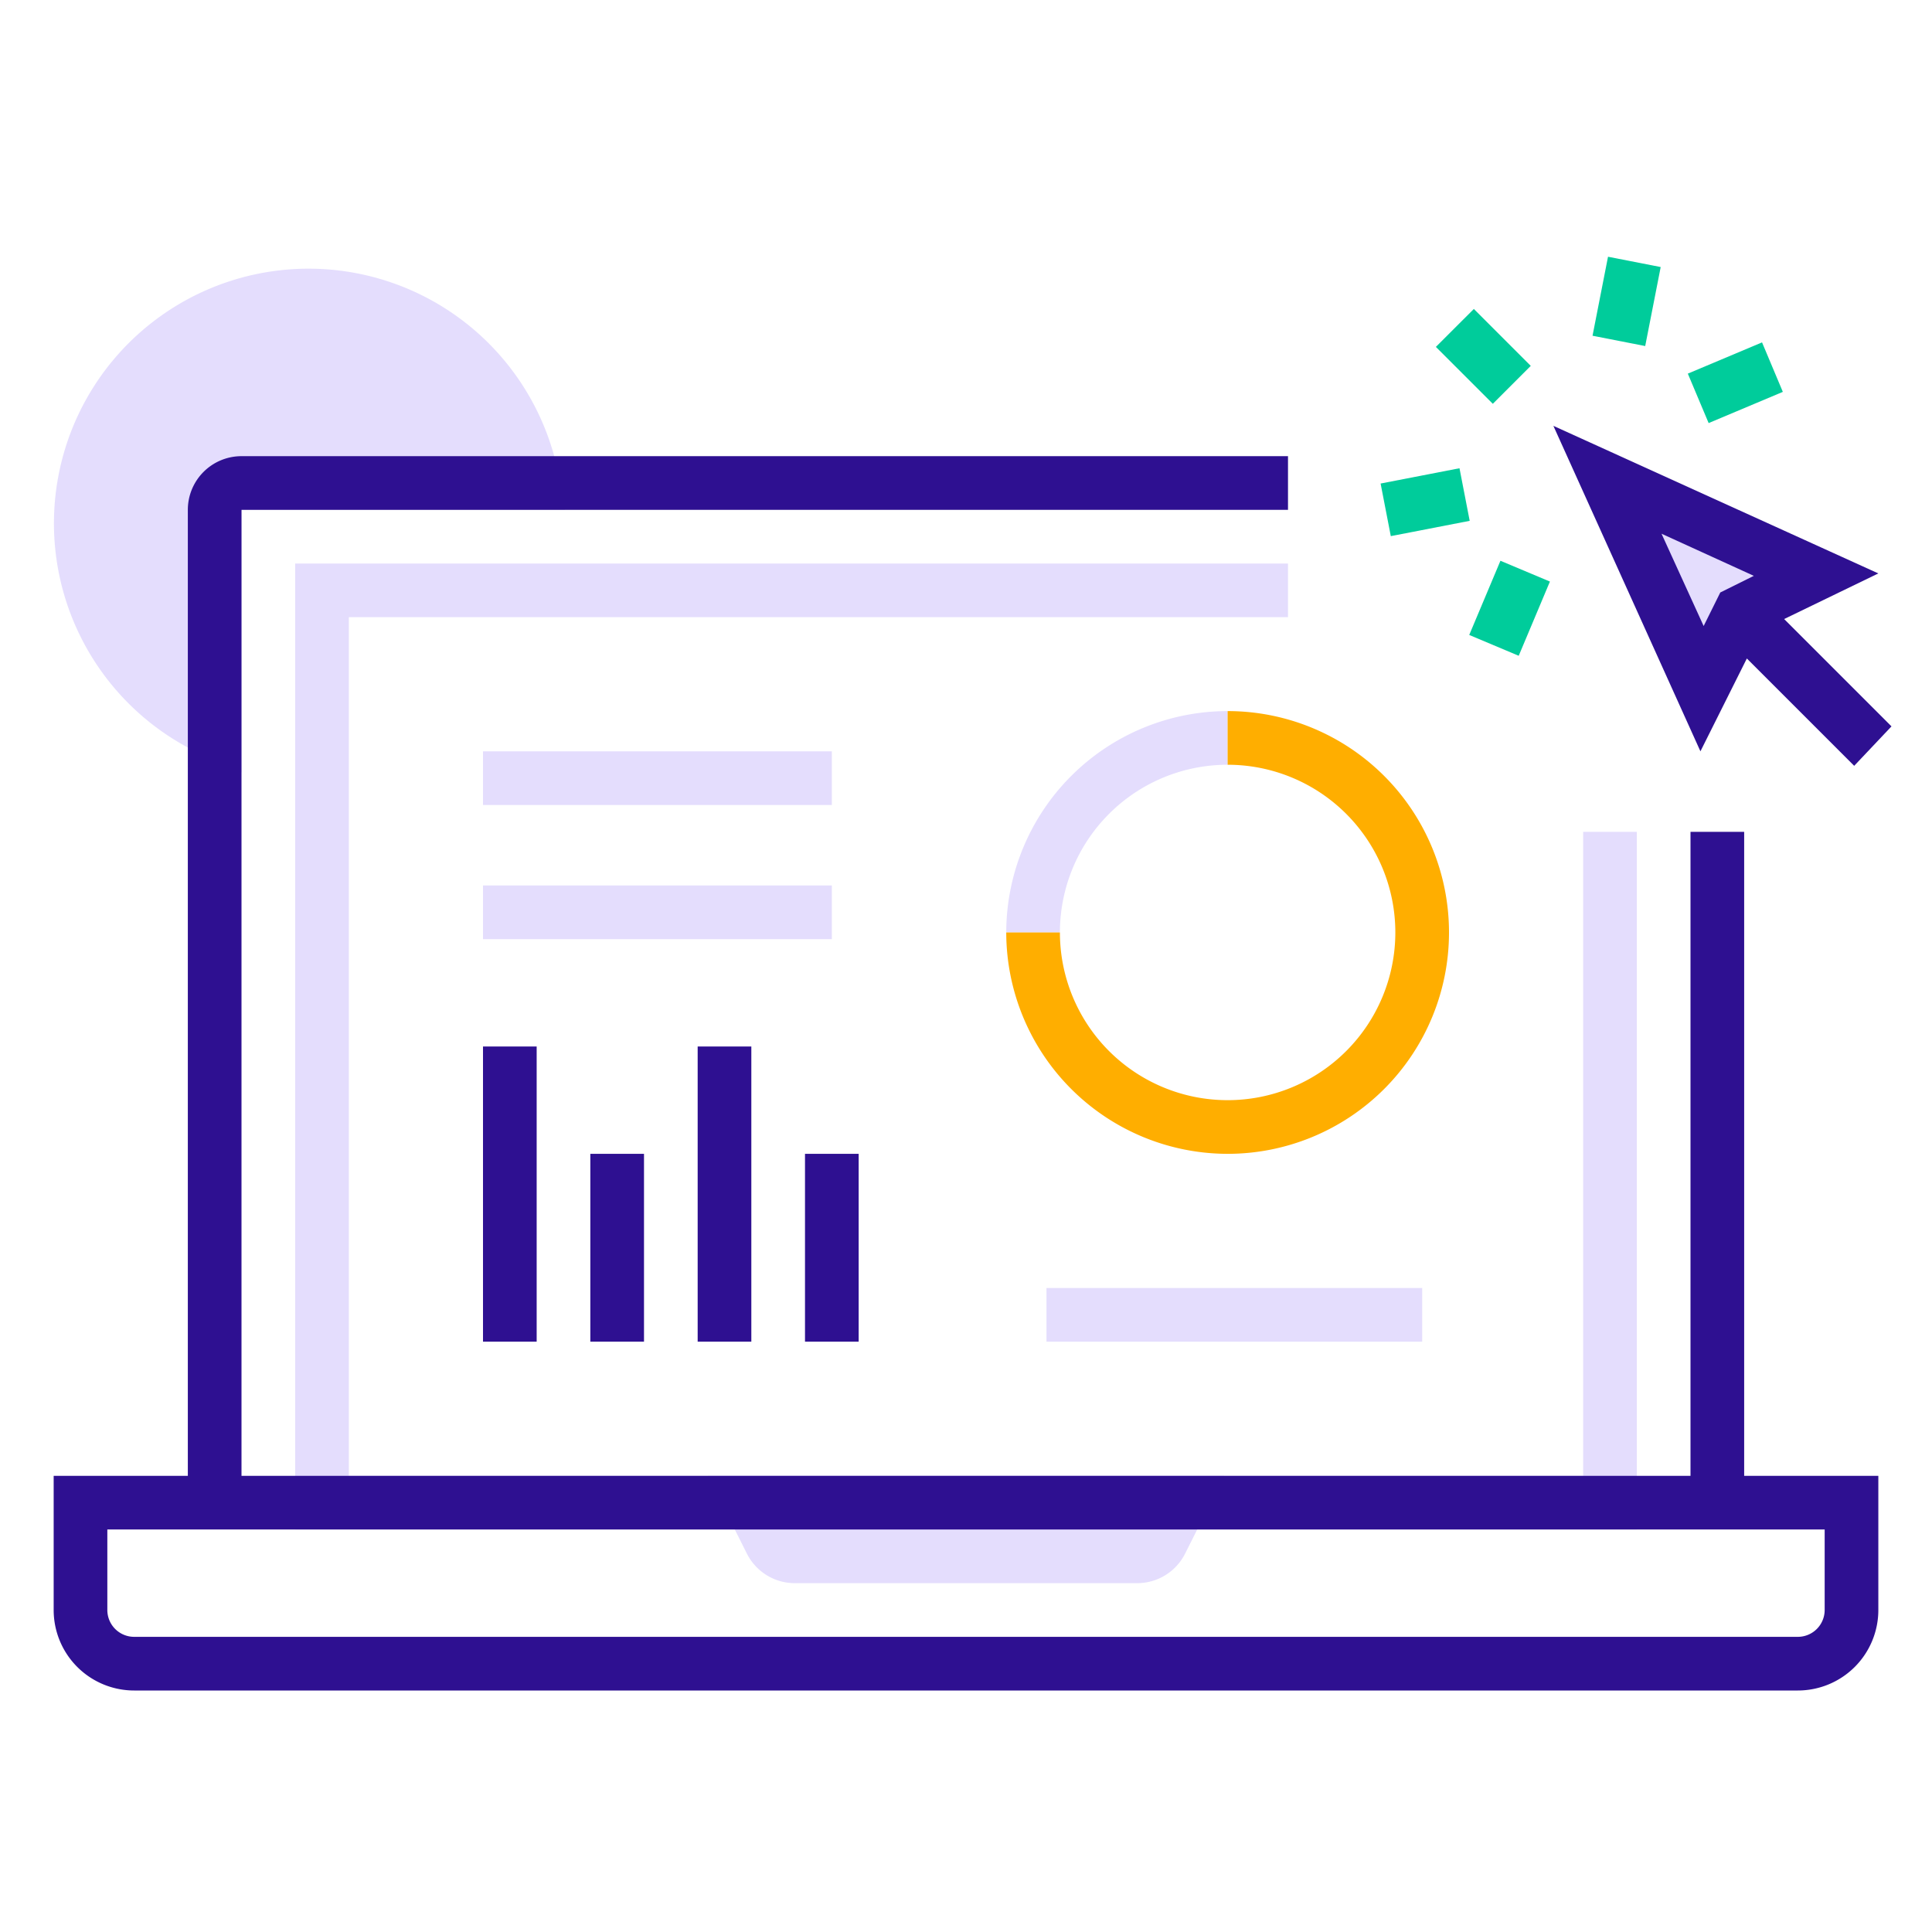 <svg width="72" height="72" viewBox="0 0 72 72" fill="none" xmlns="http://www.w3.org/2000/svg">
  <path
    opacity=".15"
    d="M20.84 17.82A9.49 9.49 0 107.59 28.15l1.41.64V19h12.05l-.21-1.18zM59.88 17.88l3.53 7.78 1.42-2.83 2.83-1.42-7.78-3.53z"
    fill="#4D1BF3"
  />
  <path opacity=".15" d="M61 57H11V21h37v2H13v32h46V31h2v26z" fill="#4D1BF3" />
  <path
    opacity=".15"
    d="M26.38 55l1.45 2.89A2 2 0 0029.62 59h12.76a2 2 0 001.79-1.11L45.62 55H26.38z"
    fill="#4D1BF3"
  />
  <path
    d="M65 55V31h-2v24H9V19h39v-2H9a2 2 0 00-2 2v36H2v5a3 3 0 003 3h62a3 3 0 003-3v-5h-5zm3 5a1 1 0 01-1 1H5a1 1 0 01-1-1v-3h64v3zM70.49 27.07l-4-4 3.51-1.7-12.11-5.5L63.37 28l1.73-3.46 4 4 1.39-1.47zm-7-3.74l-1.57-3.44 3.44 1.57-1.25.62-.62 1.25z"
    fill="#2E1091"
  />
  <path
    d="M54.926 11.514l-1.415 1.414 2.122 2.121 1.414-1.414-2.121-2.121zM54.391 17.45l-2.94.57.38 1.96 2.94-.57-.38-1.96zM55.917 20.898l-1.163 2.765 1.844.776 1.163-2.766-1.844-.775zM59.926 9.568l-.577 2.944 1.963.384.577-2.944-1.963-.384zM65.666 12.76L62.9 13.924l.776 1.843 2.765-1.163-.775-1.844z"
    fill="#00CC9B"
  />
  <path
    opacity=".15"
    d="M31 28H18v2h13v-2zM53 48H39v2h14v-2zM31 33H18v2h13v-2zM39.5 34.75h-2a8.26 8.26 0 018.25-8.25v2a6.25 6.25 0 00-6.25 6.25z"
    fill="#4D1BF3"
  />
  <path d="M45.75 43a8.26 8.26 0 01-8.25-8.25h2a6.25 6.25 0 106.25-6.25v-2a8.25 8.25 0 110 16.5z" fill="#FFAE00" />
  <path d="M20 39h-2v11h2V39zM24 43h-2v7h2v-7zM28 39h-2v11h2V39zM32 43h-2v7h2v-7z" fill="#2E1091" />
</svg>